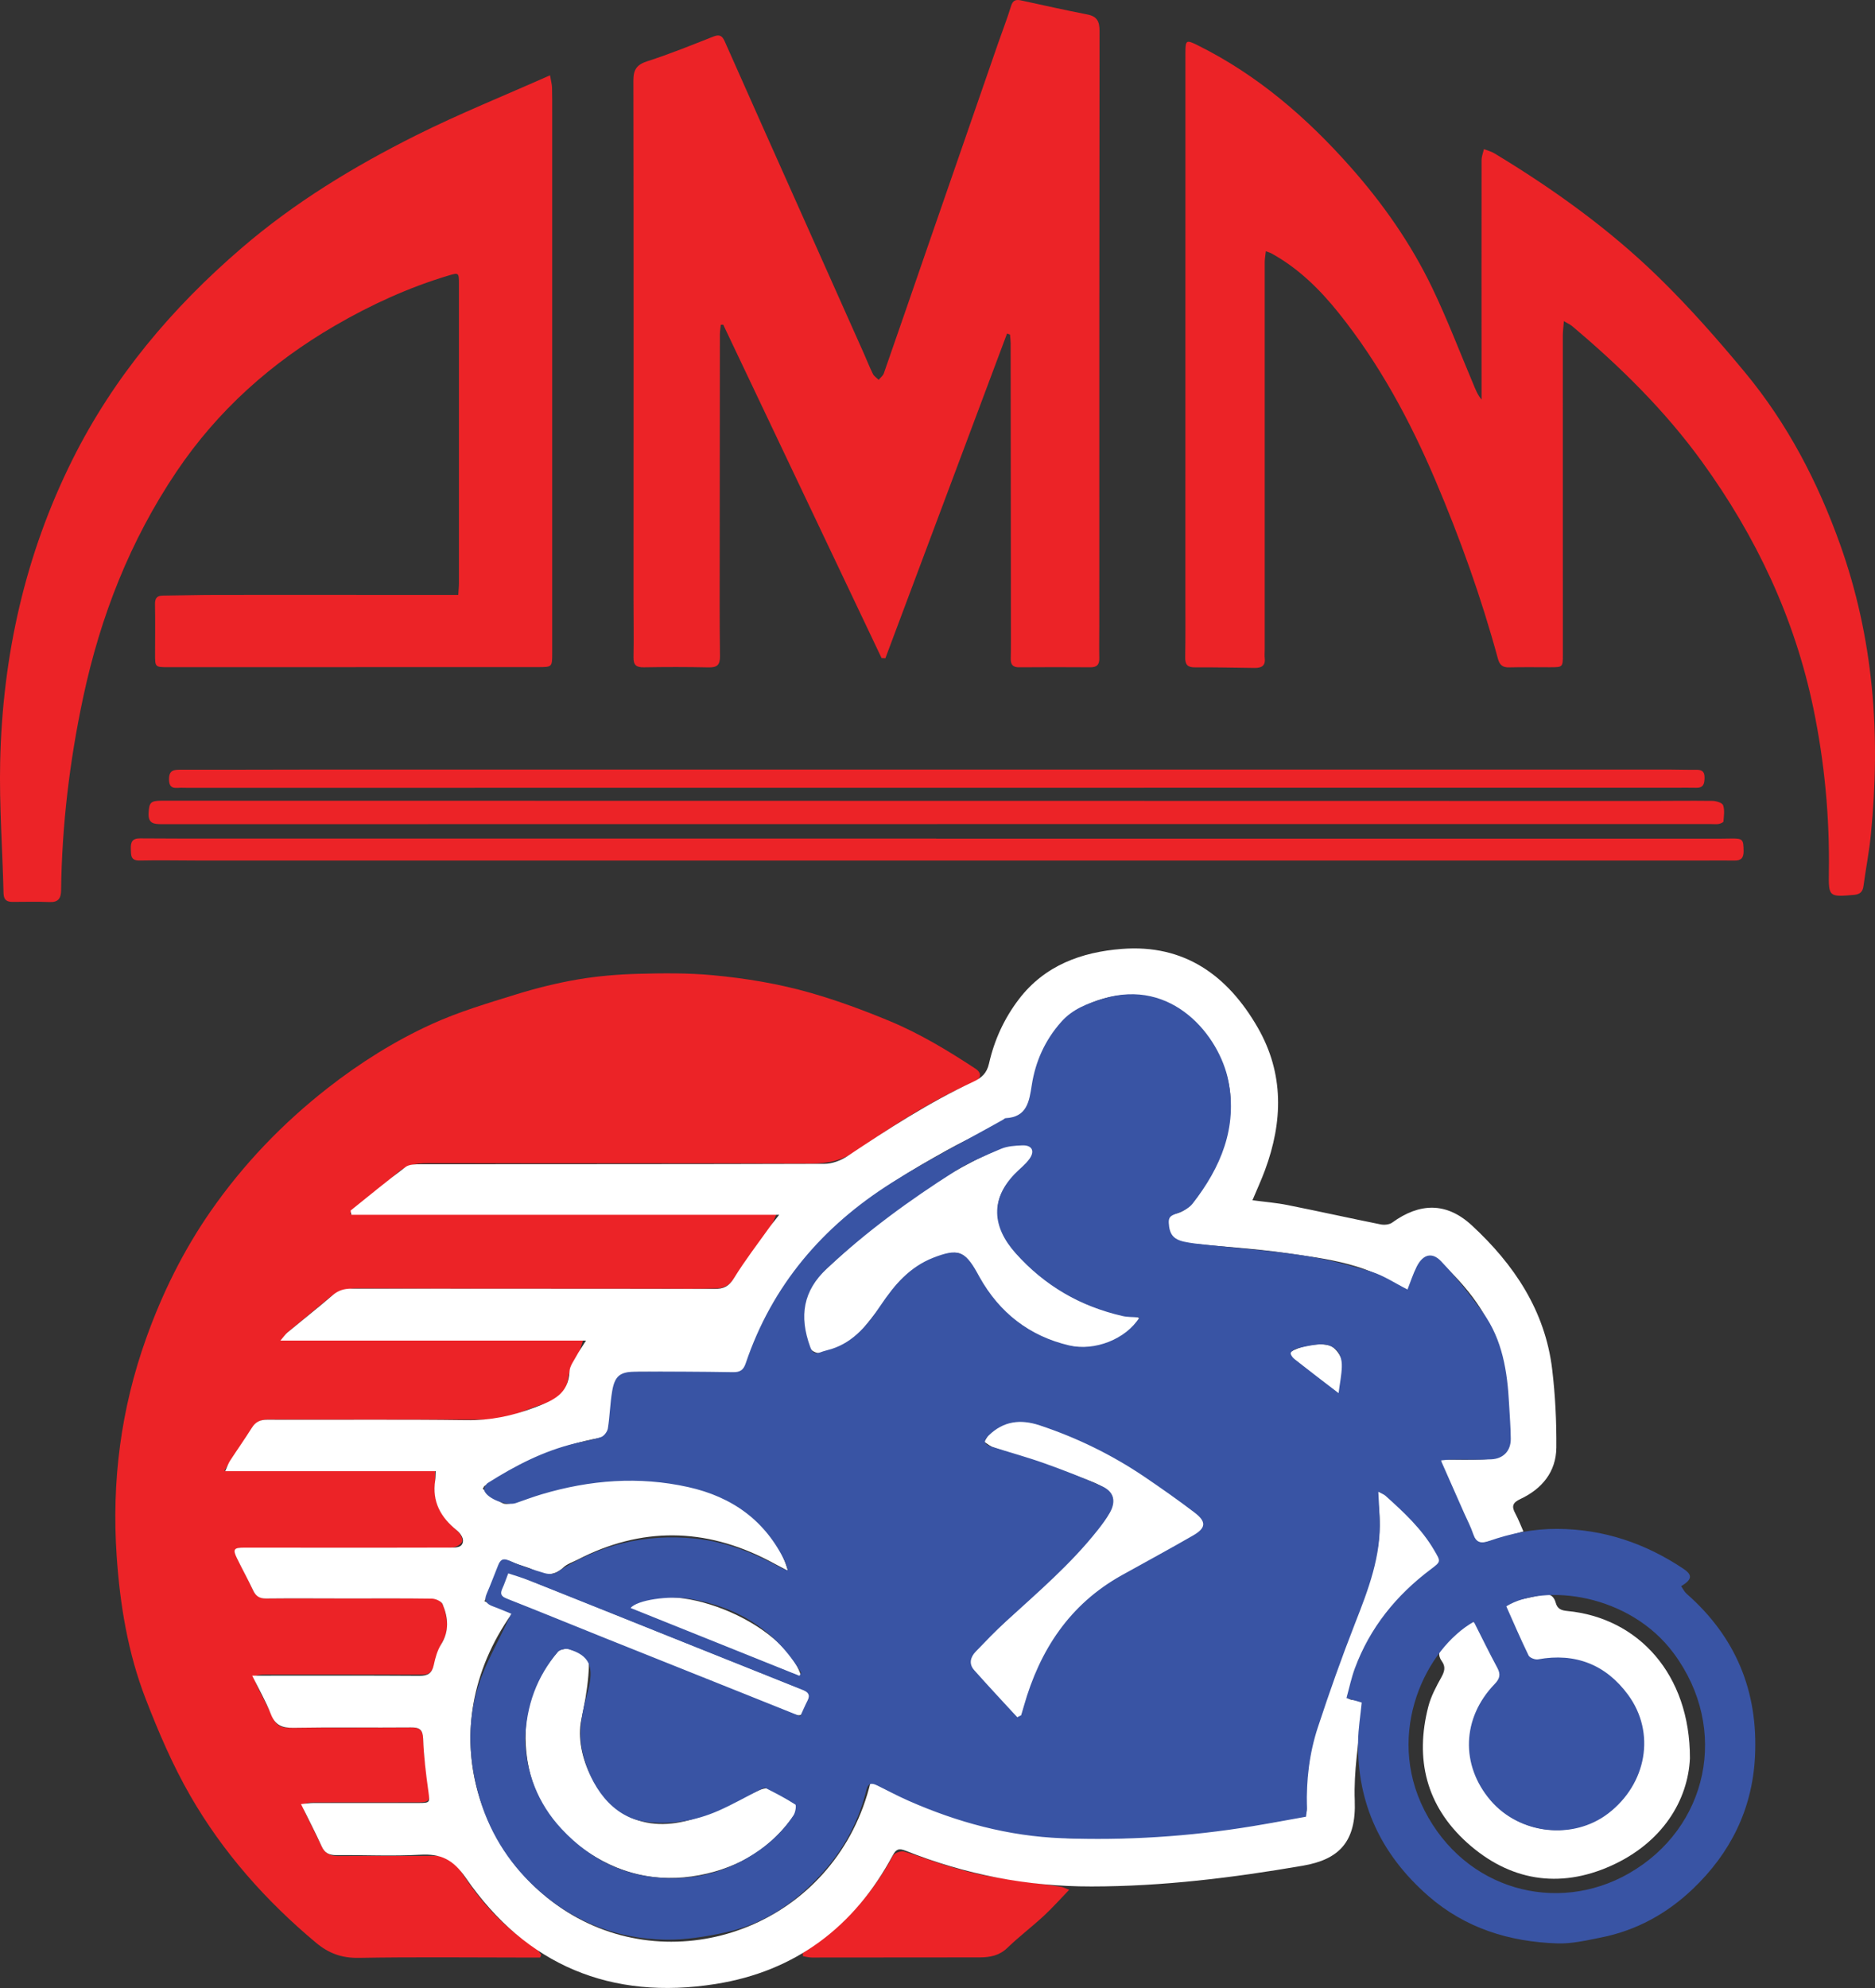 <?xml version="1.0" encoding="utf-8"?>
<!-- Generator: Adobe Illustrator 16.2.0, SVG Export Plug-In . SVG Version: 6.00 Build 0)  -->
<!DOCTYPE svg PUBLIC "-//W3C//DTD SVG 1.1//EN" "http://www.w3.org/Graphics/SVG/1.1/DTD/svg11.dtd">
<svg version="1.1" xmlns="http://www.w3.org/2000/svg" xmlns:xlink="http://www.w3.org/1999/xlink" x="0px" y="0px" width="100px"
	 height="106px" viewBox="0 0 100 106" enable-background="new 0 0 100 106" xml:space="preserve">
<rect x="0" y="0" width="100" height="106" fill="#333333" stroke="none"/>
<g id="Layer_0">
</g>
<g id="Layer_1">
</g>
<g id="Layer_2">
</g>
<g id="Layer_3">
</g>
<g id="Layer_5">
</g>
<g id="Layer_6">
	<g>
		<path fill-rule="evenodd" clip-rule="evenodd" fill="#EC2327" d="M18.649,64.737c7.638,0,15.133,0,22.764,0
			c-0.132,0.289-0.183,0.463-0.28,0.604c-0.694,1.005-1.381,2.017-2.113,2.994c-0.147,0.197-0.479,0.35-0.73,0.358
			c-1.042,0.04-2.085,0.018-3.128,0.018c-5.374,0-10.747,0.011-16.121-0.017c-0.61-0.003-1.08,0.166-1.524,0.539
			c-0.731,0.612-1.472,1.214-2.204,1.827c-0.087,0.073-0.139,0.188-0.265,0.366c5.364,0,10.65,0,16.057,0
			c-0.088,0.276-0.131,0.463-0.206,0.637c-0.203,0.479-0.543,0.938-0.603,1.432c-0.098,0.815-0.54,1.151-1.259,1.354
			c-0.65,0.185-1.271,0.467-1.909,0.694c-0.204,0.072-0.422,0.15-0.634,0.15c-4.048,0.009-8.096,0.013-12.143-0.004
			c-0.439-0.001-0.711,0.122-0.94,0.505c-0.428,0.715-0.91,1.399-1.453,2.222c3.828,0,7.503,0,11.245,0
			c0,0.287,0.016,0.494-0.003,0.698c-0.099,1.068,0.401,1.84,1.182,2.501c0.156,0.131,0.316,0.431,0.265,0.583
			c-0.052,0.155-0.361,0.319-0.558,0.32c-3.659,0.017-7.318,0.011-10.977,0.005c-0.633-0.001-0.699,0.09-0.418,0.654
			c0.258,0.52,0.541,1.027,0.774,1.556c0.156,0.354,0.367,0.496,0.765,0.494c2.863-0.016,5.727,0.002,8.59-0.019
			c0.499-0.003,0.749,0.108,0.892,0.632c0.162,0.591,0.218,1.101-0.099,1.662c-0.229,0.407-0.347,0.882-0.483,1.335
			c-0.095,0.317-0.256,0.452-0.6,0.451c-2.775-0.01-5.55,0-8.325-0.006c-0.69-0.001-0.759,0.085-0.453,0.706
			c0.279,0.566,0.576,1.124,0.851,1.692c0.168,0.349,0.43,0.452,0.808,0.449c2.156-0.014,4.313,0.007,6.469-0.017
			c0.524-0.006,0.687,0.143,0.701,0.684c0.023,0.876,0.161,1.749,0.271,2.62c0.079,0.619,0.047,0.681-0.569,0.683
			c-1.82,0.005-3.641,0.004-5.461,0.004c-0.702,0-0.773,0.107-0.472,0.715c0.266,0.535,0.537,1.068,0.793,1.608
			c0.177,0.371,0.434,0.542,0.867,0.538c1.838-0.017,3.677,0.008,5.515-0.011c0.382-0.004,0.625,0.11,0.817,0.435
			c1.074,1.802,2.436,3.336,4.212,4.482c0.127,0.082,0.207,0.239,0.308,0.36c-0.019,0.048-0.038,0.097-0.057,0.146
			c-0.237,0-0.474,0-0.71,0c-2.987-0.001-5.975-0.036-8.961,0.017c-0.906,0.016-1.604-0.238-2.284-0.807
			c-2.675-2.235-4.961-4.815-6.697-7.824c-0.95-1.645-1.706-3.418-2.393-5.193c-0.941-2.437-1.364-4.995-1.541-7.607
			c-0.271-3.985,0.226-7.844,1.575-11.609c0.861-2.403,1.977-4.667,3.433-6.763c1.746-2.511,3.842-4.695,6.252-6.579
			c1.724-1.346,3.575-2.51,5.558-3.413c1.442-0.657,2.983-1.11,4.502-1.582c1.076-0.333,2.18-0.606,3.29-0.795
			c1.054-0.179,2.13-0.268,3.2-0.297c1.323-0.036,2.657-0.049,3.972,0.073c1.767,0.165,3.518,0.453,5.239,0.946
			c1.438,0.413,2.823,0.927,4.203,1.499c1.627,0.677,3.112,1.578,4.573,2.536c0.35,0.229,0.329,0.53-0.056,0.697
			c-2.238,0.968-4.27,2.297-6.262,3.666c-0.787,0.541-1.536,0.701-2.437,0.698c-6.823-0.02-13.646-0.006-20.469-0.019
			c-0.621-0.001-1.149,0.104-1.631,0.539c-0.669,0.604-1.396,1.146-2.093,1.72C18.956,64.377,18.864,64.503,18.649,64.737z"/>
		<path fill-rule="evenodd" clip-rule="evenodd" fill="#EC2327" d="M42.813,104.138c2.039-1.336,3.662-3.045,4.813-5.196
			c0.076-0.143,0.418-0.264,0.585-0.218c0.763,0.216,1.5,0.518,2.26,0.745c0.729,0.219,1.465,0.43,2.212,0.56
			c1.301,0.226,2.613,0.385,3.92,0.578c0.102,0.015,0.196,0.071,0.421,0.155c-0.481,0.498-0.898,0.97-1.358,1.396
			c-0.633,0.583-1.322,1.106-1.94,1.703c-0.433,0.417-0.932,0.506-1.48,0.507c-2.985,0.005-5.969,0.008-8.954,0.007
			c-0.155,0-0.309-0.045-0.464-0.069C42.823,104.249,42.818,104.192,42.813,104.138z"/>
		<path fill-rule="evenodd" clip-rule="evenodd" fill="#FFFFFF" d="M18.698,64.548c0.973-0.78,1.934-1.576,2.931-2.323
			c0.197-0.148,0.537-0.146,0.812-0.147c7.177-0.007,14.354,0.001,21.53-0.023c0.407-0.001,0.866-0.172,1.21-0.399
			c2.173-1.447,4.359-2.872,6.732-3.979c0.439-0.206,0.718-0.45,0.835-0.972c0.281-1.246,0.806-2.396,1.591-3.425
			c1.384-1.812,3.346-2.515,5.487-2.683c3.336-0.263,5.654,1.413,7.254,4.195c1.411,2.455,1.342,5.012,0.387,7.598
			c-0.192,0.522-0.428,1.03-0.67,1.607c0.663,0.089,1.273,0.137,1.869,0.256c1.659,0.331,3.311,0.7,4.969,1.032
			c0.194,0.039,0.465,0.013,0.616-0.097c1.469-1.066,2.897-1.095,4.242,0.146c2.255,2.082,3.916,4.552,4.29,7.683
			c0.165,1.378,0.233,2.775,0.222,4.164c-0.011,1.299-0.765,2.207-1.92,2.748c-0.41,0.192-0.478,0.385-0.273,0.761
			c0.165,0.305,0.288,0.633,0.436,0.965c-0.74,0.216-1.428,0.435-2.127,0.607c-0.131,0.033-0.396-0.071-0.447-0.183
			c-0.616-1.327-1.204-2.667-1.796-4.006c-0.025-0.059-0.018-0.133-0.031-0.249c0.781,0,1.536,0.03,2.288-0.008
			c1.091-0.055,1.429-0.369,1.357-1.43c-0.093-1.401-0.161-2.827-0.482-4.187c-0.476-2.011-1.755-3.588-3.251-4.974
			c-0.441-0.408-0.803-0.317-1.09,0.239c-0.24,0.464-0.409,0.964-0.618,1.469c-1.913-1.558-4.254-1.802-6.546-2.132
			c-1.64-0.235-3.301-0.323-4.95-0.491c-0.976-0.099-1.28-0.384-1.277-1.184c0-0.134,0.138-0.376,0.227-0.384
			c0.733-0.061,1.116-0.585,1.465-1.106c0.854-1.275,1.463-2.653,1.63-4.199c0.169-1.556-0.312-2.918-1.231-4.153
			c-0.758-1.016-1.681-1.817-2.943-2.118c-2.04-0.488-4.877,0.436-5.805,2.95c-0.332,0.899-0.479,1.867-0.729,2.799
			c-0.043,0.157-0.155,0.353-0.29,0.419c-1.358,0.672-2.765,1.254-4.085,1.989c-1.895,1.056-3.766,2.163-5.406,3.607
			c-2.391,2.106-4.202,4.607-5.217,7.642c-0.165,0.491-0.394,0.645-0.902,0.63c-1.607-0.046-3.216-0.046-4.824-0.051
			c-1.104-0.004-1.324,0.164-1.513,1.255c-0.099,0.571-0.114,1.158-0.135,1.739c-0.012,0.317-0.108,0.446-0.449,0.506
			c-2.262,0.395-4.305,1.331-6.218,2.572c-0.039,0.024-0.057,0.083-0.106,0.16c0.353,0.266,0.677,0.577,1.062,0.77
			c0.185,0.091,0.5-0.002,0.728-0.087c2.039-0.761,4.149-1.188,6.319-1.163c2.258,0.026,4.43,0.446,6.249,1.939
			c0.928,0.763,1.566,1.723,1.92,2.914c-0.346-0.184-0.69-0.37-1.038-0.55c-3.391-1.758-6.789-1.802-10.193-0.04
			c-0.25,0.129-0.541,0.218-0.74,0.403c-0.506,0.471-1.009,0.446-1.587,0.149c-0.357-0.185-0.774-0.251-1.137-0.426
			c-0.398-0.19-0.608-0.105-0.759,0.307c-0.217,0.592-0.477,1.168-0.73,1.779c0.509,0.222,0.982,0.427,1.47,0.639
			c-4.446,6.283-1.665,13.438,3.477,16.242c5.968,3.256,13.888,0.063,15.644-7.241c0.996,0.451,1.971,0.938,2.98,1.342
			c2.613,1.047,5.328,1.62,8.151,1.666c3.331,0.054,6.631-0.258,9.913-0.794c0.609-0.099,1.213-0.229,1.821-0.333
			c0.263-0.046,0.409-0.147,0.394-0.447c-0.159-3.01,0.879-5.747,1.931-8.484c0.537-1.396,1.098-2.787,1.559-4.21
			c0.406-1.252,0.499-2.557,0.293-3.871c-0.019-0.115-0.003-0.234-0.003-0.434c0.169,0.089,0.299,0.13,0.394,0.212
			c1.089,0.933,2.104,1.925,2.837,3.184c0.224,0.382,0.135,0.517-0.18,0.745c-2.327,1.683-3.924,3.877-4.603,6.693
			c-0.02,0.083-0.02,0.171-0.03,0.271c0.078,0.03,0.139,0.072,0.204,0.078c0.666,0.062,0.607,0.054,0.531,0.743
			c-0.171,1.539-0.43,3.091-0.371,4.627c0.085,2.205-0.842,3.142-2.768,3.473c-3.729,0.642-7.47,1.104-11.268,1.107
			c-3.44,0.005-6.735-0.638-9.916-1.905c-0.374-0.148-0.516-0.075-0.693,0.254c-2.042,3.797-5.181,6.177-9.443,6.851
			c-5.57,0.884-10.104-0.995-13.314-5.646c-0.69-1.001-1.338-1.31-2.454-1.246c-1.48,0.084-2.969,0.007-4.454,0.021
			c-0.382,0.004-0.622-0.104-0.787-0.468c-0.332-0.731-0.704-1.445-1.103-2.253c0.283-0.026,0.465-0.058,0.648-0.058
			c1.874-0.003,3.748,0.003,5.621-0.001c0.625-0.001,0.606-0.025,0.523-0.631c-0.128-0.924-0.244-1.854-0.277-2.785
			c-0.018-0.508-0.195-0.616-0.658-0.612c-2.086,0.019-4.172-0.016-6.257,0.021c-0.614,0.012-0.979-0.144-1.211-0.739
			c-0.257-0.662-0.618-1.285-0.992-2.044c0.34,0,0.543,0,0.747,0c2.722,0,5.444-0.009,8.167,0.01
			c0.45,0.003,0.675-0.132,0.771-0.581c0.08-0.375,0.187-0.771,0.388-1.091c0.45-0.716,0.378-1.434,0.084-2.146
			c-0.064-0.154-0.369-0.294-0.564-0.297c-1.502-0.022-3.004-0.011-4.507-0.011c-1.449,0-2.899-0.014-4.348,0.002
			c-0.354,0.004-0.547-0.127-0.692-0.439c-0.268-0.574-0.577-1.129-0.855-1.699c-0.236-0.483-0.175-0.574,0.376-0.574
			c2.263-0.001,4.525,0.004,6.788,0.004c1.414,0,2.828-0.006,4.242-0.007c0.29-0.001,0.628,0.01,0.645-0.363
			c0.008-0.183-0.164-0.425-0.324-0.553c-0.862-0.691-1.336-1.533-1.158-2.669c0.021-0.137,0.016-0.277,0.027-0.49
			c-3.725,0-7.424,0-11.228,0c0.115-0.249,0.167-0.412,0.257-0.55c0.384-0.591,0.792-1.167,1.167-1.764
			c0.2-0.319,0.445-0.429,0.825-0.428c3.536,0.015,7.071-0.024,10.606,0.024c1.278,0.02,2.444-0.222,3.64-0.672
			c1-0.376,1.814-0.713,1.871-1.936c0.013-0.277,0.226-0.55,0.367-0.813c0.13-0.241,0.288-0.468,0.511-0.823
			c-2.792,0-5.469,0-8.146,0c-2.664,0-5.328,0-8.152,0c0.19-0.222,0.27-0.342,0.376-0.431c0.801-0.664,1.619-1.308,2.407-1.985
			c0.304-0.262,0.615-0.354,1.008-0.353c6.452,0.008,12.904,0,19.355,0.015c0.499,0.002,0.775-0.136,1.048-0.579
			c0.58-0.942,1.262-1.824,1.905-2.728c0.121-0.168,0.255-0.328,0.502-0.645c-7.708,0-15.26,0-22.812,0
			C18.724,64.701,18.711,64.624,18.698,64.548z"/>
		<path fill-rule="evenodd" clip-rule="evenodd" fill="#FFFFFF" d="M90.129,93.756c-0.104,2.242-1.465,4.496-4.21,5.729
			c-2.772,1.243-5.421,0.797-7.678-1.236c-2.176-1.961-2.792-4.458-2.06-7.271c0.14-0.537,0.415-1.047,0.686-1.537
			c0.171-0.308,0.25-0.563,0.031-0.864c-0.224-0.307-0.18-0.587,0.101-0.842c0.404-0.366,0.802-0.738,1.203-1.107
			c0.256-0.236,0.439-0.222,0.604,0.119c0.373,0.78,0.757,1.554,1.166,2.314c0.182,0.336,0.013,0.521-0.192,0.73
			c-1.29,1.329-1.717,2.854-1.123,4.649c1.096,3.309,5.342,4.229,7.725,1.658c1.352-1.457,1.63-3.55,0.696-5.241
			c-1.011-1.83-2.92-2.766-4.938-2.361c-0.456,0.092-0.633-0.038-0.79-0.424c-0.299-0.735-0.626-1.458-0.962-2.177
			c-0.129-0.277-0.081-0.437,0.218-0.504c0.565-0.126,1.133-0.247,1.7-0.368c0.364-0.077,0.577,0.104,0.665,0.433
			c0.089,0.328,0.291,0.411,0.617,0.442C87.371,86.259,90.142,89.273,90.129,93.756z"/>
		<path fill-rule="evenodd" clip-rule="evenodd" fill="#FFFFFF" d="M60.837,70.305c-0.166,0.196-0.277,0.367-0.426,0.495
			c-1.438,1.246-3.022,1.306-4.692,0.548c-1.633-0.741-2.844-1.922-3.68-3.51c-0.61-1.157-0.926-1.247-2.165-0.769
			c-1.051,0.407-1.88,1.074-2.502,2.027c-0.403,0.618-0.881,1.188-1.346,1.763c-0.594,0.734-1.423,1.084-2.314,1.283
			c-0.149,0.033-0.443-0.116-0.51-0.257c-0.701-1.477-0.489-2.95,0.702-4.073c2.809-2.647,5.84-5.002,9.41-6.567
			c0.375-0.164,0.822-0.203,1.239-0.221c0.52-0.021,0.697,0.319,0.418,0.767c-0.127,0.205-0.311,0.385-0.498,0.538
			c-1.483,1.224-1.695,2.653-0.492,4.149c1.689,2.101,3.866,3.405,6.583,3.733C60.627,70.22,60.688,70.253,60.837,70.305z"/>
		<path fill-rule="evenodd" clip-rule="evenodd" fill="#FFFFFF" d="M42.654,96.33c-1.185,1.917-2.839,3.07-4.932,3.565
			c-2.251,0.533-4.381,0.178-6.323-1.109c-1.776-1.177-2.938-2.807-3.269-4.912c-0.338-2.15,0.156-4.132,1.621-5.806
			c0.101-0.116,0.323-0.131,0.493-0.179c0.041-0.012,0.097,0.035,0.147,0.052c1.034,0.334,1.072,0.337,0.987,1.408
			c-0.063,0.784-0.212,1.563-0.374,2.335c-0.409,1.944,0.962,4.598,2.816,5.305c1.175,0.448,2.388,0.282,3.525-0.121
			c1.072-0.38,2.08-0.938,3.123-1.405c0.16-0.071,0.396-0.148,0.526-0.083C41.542,95.656,42.063,95.985,42.654,96.33z"/>
		<path fill-rule="evenodd" clip-rule="evenodd" fill="#FFFFFF" d="M54.27,91.609c-0.749-0.785-1.528-1.543-2.236-2.362
			c-0.447-0.516-0.429-0.798,0.055-1.296c0.785-0.81,1.613-1.578,2.444-2.34c1.483-1.36,2.969-2.714,4.194-4.322
			c0.946-1.242,0.874-1.746-0.577-2.319c-1.687-0.666-3.429-1.188-5.144-1.784c-0.185-0.064-0.344-0.202-0.515-0.307
			c0.113-0.166,0.196-0.37,0.346-0.496c0.766-0.646,1.608-0.731,2.567-0.426c2.156,0.688,4.138,1.707,5.995,2.98
			c0.799,0.549,1.595,1.104,2.358,1.7c0.626,0.489,0.607,0.85-0.075,1.25c-1.153,0.678-2.325,1.326-3.51,1.946
			c-2.979,1.563-4.663,4.104-5.569,7.248c-0.042,0.146-0.091,0.29-0.138,0.436C54.4,91.548,54.335,91.578,54.27,91.609z"/>
		<path fill-rule="evenodd" clip-rule="evenodd" fill="#FFFFFF" d="M27.121,83.826c0.909,0.358,1.808,0.707,2.702,1.064
			c4.332,1.735,8.662,3.477,12.998,5.202c0.343,0.137,0.451,0.297,0.286,0.629c-0.071,0.141-0.139,0.286-0.188,0.436
			c-0.125,0.383-0.356,0.337-0.662,0.214c-1.829-0.738-3.666-1.457-5.496-2.19c-3.138-1.261-6.272-2.529-9.41-3.79
			c-0.778-0.313-0.781-0.305-0.447-1.068C26.965,84.18,27.028,84.037,27.121,83.826z"/>
		<path fill-rule="evenodd" clip-rule="evenodd" fill="#FFFFFF" d="M33.522,85.728c2.165-1.716,8.334,0.718,9.227,3.697
			C39.629,88.175,36.591,86.957,33.522,85.728z"/>
		<path fill-rule="evenodd" clip-rule="evenodd" fill="#FFFFFF" d="M68.675,72.204c0.507-0.465,1.979-0.702,2.414-0.369
			c0.25,0.191,0.486,0.552,0.509,0.854c0.039,0.508-0.097,1.029-0.176,1.683C70.446,73.602,69.579,72.917,68.675,72.204z"/>
		<path fill-rule="evenodd" clip-rule="evenodd" fill="#3954A4" d="M75.067,68.757c0.152-0.385,0.289-0.818,0.491-1.221
			c0.325-0.647,0.815-0.801,1.303-0.283c0.806,0.853,1.543,1.779,2.229,2.732c1.044,1.451,1.305,3.152,1.395,4.888
			c0.031,0.615,0.086,1.23,0.089,1.846c0.004,0.64-0.395,1.063-1.042,1.092c-0.701,0.032-1.405,0.006-2.108,0.012
			c-0.167,0.001-0.334,0.025-0.577,0.046c0.437,0.988,0.838,1.897,1.24,2.808c0.163,0.369,0.355,0.728,0.481,1.109
			c0.151,0.458,0.4,0.534,0.839,0.382c1.18-0.413,2.391-0.656,3.653-0.649c2.463,0.015,4.684,0.767,6.716,2.123
			c0.502,0.334,0.48,0.573-0.114,0.935c0.097,0.137,0.17,0.296,0.291,0.402c2.63,2.31,3.825,5.215,3.646,8.696
			c-0.144,2.802-1.312,5.135-3.319,7.048c-1.376,1.311-3.007,2.212-4.892,2.585c-0.769,0.152-1.558,0.34-2.331,0.314
			c-2.564-0.086-4.916-0.811-6.892-2.54c-2.495-2.186-3.794-4.908-3.734-8.238c0.012-0.68,0.125-1.357,0.194-2.065
			c-0.224-0.065-0.453-0.133-0.813-0.239c0.148-0.535,0.259-1.075,0.448-1.586c0.804-2.171,2.206-3.894,4.045-5.277
			c0.56-0.423,0.543-0.406,0.18-1.026c-0.668-1.142-1.621-2.023-2.59-2.894c-0.094-0.083-0.225-0.127-0.385-0.216
			c0.028,0.532,0.055,0.983,0.074,1.435c0.086,1.988-0.609,3.784-1.318,5.593c-0.715,1.825-1.37,3.676-1.982,5.539
			c-0.451,1.371-0.621,2.802-0.58,4.251c0.004,0.14-0.025,0.28-0.049,0.508c-0.942,0.168-1.896,0.348-2.855,0.506
			c-3.366,0.554-6.758,0.771-10.164,0.641c-2.859-0.11-5.582-0.85-8.192-2.002c-0.561-0.248-1.103-0.537-1.652-0.809
			c-0.279-0.138-0.485-0.153-0.58,0.228c-0.394,1.59-1.12,3.014-2.194,4.256c-1.431,1.654-3.159,2.873-5.318,3.347
			c-1.052,0.231-2.146,0.406-3.218,0.388c-2.506-0.042-4.759-0.896-6.662-2.543c-1.522-1.317-2.615-2.966-3.203-4.884
			c-0.619-2.018-0.746-4.105-0.096-6.133c0.38-1.184,1.026-2.284,1.554-3.422c0.05-0.108,0.107-0.213,0.198-0.393
			c-0.348-0.142-0.663-0.279-0.985-0.396c-0.336-0.123-0.493-0.303-0.329-0.677c0.218-0.498,0.403-1.01,0.609-1.513
			c0.112-0.274,0.237-0.408,0.595-0.246c0.604,0.273,1.243,0.475,1.879,0.664c0.198,0.06,0.489,0.066,0.648-0.039
			c2.251-1.479,4.714-2.074,7.387-1.802c1.639,0.168,3.138,0.768,4.572,1.551c0.084,0.047,0.178,0.074,0.371,0.151
			c-0.065-0.212-0.088-0.34-0.142-0.453c-1.047-2.203-2.819-3.472-5.173-3.996c-2.639-0.587-5.237-0.38-7.808,0.383
			c-0.468,0.139-0.927,0.312-1.389,0.472c-0.47,0.162-1.496-0.216-1.677-0.659c-0.041-0.101,0.072-0.344,0.183-0.413
			c1.456-0.922,2.976-1.711,4.668-2.115c0.459-0.109,0.931-0.181,1.374-0.334c0.16-0.056,0.336-0.288,0.364-0.462
			c0.105-0.658,0.118-1.331,0.229-1.986c0.135-0.792,0.408-1.03,1.196-1.036c1.75-0.014,3.5-0.005,5.249,0.023
			c0.384,0.006,0.557-0.115,0.68-0.479c1.403-4.152,4.097-7.295,7.761-9.606c1.929-1.219,3.972-2.258,5.962-3.377
			c0.046-0.025,0.088-0.078,0.134-0.081c1.139-0.056,1.261-0.886,1.396-1.757c0.197-1.271,0.707-2.405,1.577-3.383
			c0.605-0.681,1.398-0.977,2.224-1.229c3.69-1.13,6.209,1.979,6.685,4.376c0.496,2.491-0.405,4.626-1.908,6.551
			c-0.206,0.265-0.585,0.432-0.917,0.553c-0.265,0.096-0.368,0.19-0.353,0.475c0.033,0.588,0.23,0.872,0.819,1.001
			c0.393,0.084,0.796,0.123,1.196,0.166c1.712,0.187,3.433,0.31,5.133,0.567c1.227,0.188,2.442,0.5,3.631,0.86
			C73.788,68.003,74.396,68.419,75.067,68.757z M78.603,86.472c-2.523,1.423-4.754,5.884-2.635,10.051
			c2.161,4.249,7.054,5.564,10.895,3.373c4.241-2.42,5.389-7.707,2.403-11.74c-2.367-3.197-6.934-3.731-8.93-2.507
			c0.39,0.872,0.768,1.757,1.189,2.621c0.062,0.125,0.348,0.234,0.504,0.206c1.999-0.363,3.623,0.288,4.801,1.889
			c1.489,2.025,0.994,4.754-1.057,6.327c-1.876,1.439-4.731,1.121-6.282-0.699c-1.603-1.881-1.524-4.388,0.221-6.197
			c0.28-0.29,0.333-0.517,0.145-0.868C79.426,88.128,79.028,87.311,78.603,86.472z M60.771,70.245
			c-0.347-0.025-0.627-0.012-0.892-0.072c-2.258-0.515-4.173-1.622-5.715-3.353c-1.264-1.417-1.334-2.882-0.058-4.215
			c0.267-0.278,0.587-0.515,0.806-0.825c0.295-0.42,0.116-0.729-0.393-0.709c-0.381,0.016-0.789,0.04-1.133,0.186
			c-0.836,0.354-1.688,0.71-2.451,1.193c-2.42,1.536-4.733,3.222-6.83,5.187c-1.274,1.192-1.49,2.534-0.897,4.172
			c0.099,0.273,0.225,0.427,0.541,0.299c0.194-0.077,0.402-0.117,0.602-0.181c1.222-0.389,1.953-1.344,2.623-2.335
			c0.731-1.082,1.537-2.038,2.804-2.532c1.281-0.498,1.678-0.383,2.338,0.802c0.043,0.076,0.083,0.154,0.126,0.23
			c1.068,1.905,2.654,3.147,4.786,3.647C58.362,72.052,60.044,71.418,60.771,70.245z M28.006,92.818
			c0.06,1.656,0.653,3.318,1.948,4.703c1.634,1.749,3.641,2.669,6.048,2.625c1.325-0.024,2.594-0.365,3.748-1.016
			c1.025-0.578,1.915-1.341,2.569-2.334c0.104-0.156,0.165-0.537,0.095-0.581c-0.508-0.33-1.051-0.606-1.592-0.881
			c-0.061-0.031-0.188,0.045-0.274,0.089c-0.749,0.377-1.479,0.796-2.246,1.132c-1.226,0.537-2.534,0.751-3.856,0.583
			c-1.803-0.231-2.968-1.913-3.385-3.729c-0.252-1.101-0.004-2.162,0.287-3.221c0.362-1.319,0.09-1.923-1.018-2.251
			c-0.17-0.05-0.475,0.016-0.58,0.143C28.659,89.385,28.06,90.888,28.006,92.818z M54.254,91.563c0.07-0.036,0.14-0.072,0.209-0.107
			c0.048-0.165,0.097-0.329,0.144-0.494c0.848-2.985,2.438-5.418,5.214-6.966c1.271-0.709,2.554-1.399,3.814-2.127
			c0.689-0.398,0.714-0.73,0.077-1.217c-0.864-0.659-1.756-1.285-2.656-1.896c-1.738-1.177-3.606-2.092-5.604-2.756
			c-1.027-0.342-1.93-0.232-2.72,0.537c-0.301,0.292-0.27,0.464,0.125,0.59c0.951,0.304,1.916,0.565,2.855,0.9
			c1.037,0.37,2.066,0.769,3.068,1.223c0.633,0.288,0.753,0.8,0.412,1.406c-0.188,0.335-0.424,0.646-0.663,0.948
			c-1.436,1.812-3.188,3.306-4.884,4.856c-0.558,0.51-1.08,1.058-1.605,1.602c-0.286,0.295-0.38,0.657-0.084,0.989
			C52.71,89.899,53.486,90.728,54.254,91.563z M27.105,83.891c-0.12,0.315-0.2,0.563-0.309,0.8c-0.13,0.281-0.085,0.424,0.234,0.549
			c1.736,0.68,3.46,1.391,5.191,2.084c2.401,0.963,4.804,1.92,7.206,2.881c1.071,0.428,2.141,0.857,3.254,1.304
			c0.143-0.309,0.257-0.58,0.391-0.841c0.157-0.307,0.013-0.453-0.258-0.561c-1.919-0.766-3.837-1.535-5.755-2.303
			c-2.939-1.177-5.878-2.356-8.819-3.528C27.875,84.13,27.493,84.021,27.105,83.891z M42.638,89.354
			c0.03-0.054,0.06-0.107,0.089-0.161c-1.34-2.245-3.353-3.505-5.921-3.941c-1.139-0.192-2.836,0.063-3.172,0.486
			C36.643,86.945,39.64,88.15,42.638,89.354z M71.391,74.282c0.067-0.522,0.158-0.961,0.173-1.401
			c0.028-0.842-0.498-1.299-1.342-1.188c-0.347,0.045-0.69,0.113-1.028,0.201c-0.134,0.035-0.292,0.126-0.353,0.238
			c-0.033,0.061,0.09,0.251,0.187,0.327C69.767,73.042,70.516,73.61,71.391,74.282z"/>
		<path fill-rule="evenodd" clip-rule="evenodd" fill="#EC2327" d="M53.709,17.784c-2.162,5.771-4.325,11.542-6.488,17.313
			c-0.067-0.003-0.135-0.006-0.203-0.008c-2.815-5.926-5.63-11.851-8.446-17.777c-0.043,0.002-0.087,0.004-0.13,0.006
			c-0.017,0.174-0.048,0.347-0.048,0.519c-0.005,3.863-0.008,7.727-0.009,11.589c-0.001,1.853-0.011,3.704,0.014,5.556
			c0.006,0.473-0.153,0.613-0.61,0.603c-1.148-0.025-2.297-0.024-3.446-0.004c-0.409,0.007-0.564-0.115-0.556-0.54
			c0.021-1.058-0.001-2.116,0-3.174c0.001-9.189,0.01-18.38-0.007-27.57c-0.001-0.598,0.186-0.853,0.755-1.035
			c1.187-0.382,2.345-0.853,3.506-1.31c0.32-0.126,0.471-0.062,0.609,0.25c1.317,2.976,2.647,5.945,3.973,8.916
			c1.147,2.569,2.294,5.14,3.44,7.708c0.165,0.37,0.31,0.748,0.49,1.109c0.063,0.126,0.203,0.214,0.308,0.319
			c0.095-0.116,0.231-0.217,0.277-0.35c0.807-2.307,1.601-4.618,2.399-6.928C50.767,9.42,52,5.863,53.232,2.308
			c0.23-0.664,0.488-1.32,0.693-1.992c0.102-0.33,0.281-0.349,0.558-0.288c1.169,0.255,2.338,0.515,3.512,0.745
			c0.518,0.101,0.648,0.376,0.647,0.882c-0.015,10.531-0.012,21.062-0.013,31.593c0,0.616-0.012,1.233,0,1.852
			c0.007,0.334-0.124,0.48-0.467,0.479c-1.272-0.009-2.545-0.008-3.817,0.001c-0.324,0.003-0.444-0.147-0.438-0.45
			c0.009-0.336,0.009-0.671,0.009-1.005c-0.004-5.274-0.008-10.547-0.014-15.819c-0.001-0.155-0.022-0.311-0.035-0.466
			C53.815,17.82,53.763,17.802,53.709,17.784z"/>
		<path fill-rule="evenodd" clip-rule="evenodd" fill="#EC2327" d="M67.511,13.396c-0.023,0.227-0.059,0.408-0.059,0.591
			c-0.002,6.879-0.001,13.759,0,20.638c0,0.158-0.016,0.318,0.002,0.476c0.046,0.418-0.198,0.518-0.544,0.514
			c-1.06-0.012-2.119-0.039-3.178-0.031c-0.396,0.002-0.526-0.147-0.521-0.531c0.018-1.076,0.009-2.152,0.009-3.229
			c0.001-9.665,0.001-19.331,0.002-28.997c0.001-0.696,0.036-0.72,0.664-0.408c3.182,1.581,5.807,3.85,8.146,6.491
			c1.727,1.95,3.207,4.064,4.335,6.401c0.816,1.691,1.484,3.455,2.216,5.187c0.114,0.269,0.212,0.544,0.434,0.807
			c0-0.233,0-0.467,0-0.699c-0.002-4.021-0.006-8.043,0-12.065c0-0.196,0.081-0.392,0.125-0.589
			c0.189,0.075,0.395,0.124,0.566,0.229c3.148,1.902,6.128,4.043,8.759,6.61c1.629,1.589,3.142,3.31,4.597,5.063
			c2.269,2.735,3.891,5.854,5.081,9.192c0.873,2.449,1.422,4.97,1.681,7.563c0.261,2.628,0.214,5.245-0.043,7.863
			c-0.09,0.928-0.273,1.845-0.397,2.771c-0.044,0.318-0.193,0.446-0.516,0.474c-1.318,0.111-1.35,0.108-1.33-1.188
			c0.044-2.956-0.228-5.88-0.829-8.772c-1-4.815-3.056-9.157-5.931-13.128c-1.979-2.734-4.365-5.082-6.942-7.247
			c-0.103-0.086-0.232-0.14-0.432-0.258c-0.022,0.307-0.056,0.544-0.056,0.781c-0.002,5.662,0,11.324,0.002,16.985
			c0,0.688,0.002,0.688-0.693,0.688c-0.725,0-1.449-0.012-2.174,0.007c-0.346,0.009-0.507-0.135-0.595-0.458
			c-0.883-3.253-2.017-6.417-3.336-9.518c-1.356-3.187-2.989-6.218-5.163-8.929c-1.004-1.252-2.142-2.374-3.568-3.161
			C67.75,13.477,67.666,13.455,67.511,13.396z"/>
		<path fill-rule="evenodd" clip-rule="evenodd" fill="#EC2327" d="M29.335,4.015c0.054,0.319,0.101,0.482,0.106,0.646
			c0.013,0.44,0.01,0.881,0.01,1.322c0,9.612,0,19.226,0,28.837c0,0.749-0.005,0.75-0.757,0.75
			c-6.574,0.002-13.148,0.003-19.722,0.004c-0.704,0-0.703-0.002-0.701-0.712c0.001-0.881,0.012-1.762-0.004-2.643
			c-0.006-0.315,0.099-0.459,0.418-0.46c0.953-0.009,1.906-0.039,2.858-0.04c3.476-0.004,6.952,0,10.428,0.001
			c0.806,0.001,1.612,0,2.47,0c0.015-0.263,0.036-0.448,0.036-0.635c0.001-5.31,0.001-10.618,0-15.927
			c0-0.625-0.004-0.632-0.561-0.465c-2.128,0.638-4.135,1.558-6.051,2.67c-3.389,1.97-6.245,4.511-8.446,7.778
			c-2.484,3.686-4.066,7.731-4.987,12.059c-0.721,3.385-1.129,6.804-1.173,10.265c-0.006,0.435-0.146,0.652-0.621,0.632
			c-0.653-0.027-1.307-0.01-1.961-0.008c-0.313,0.001-0.479-0.102-0.488-0.46c-0.056-2.342-0.232-4.684-0.18-7.021
			c0.126-5.632,1.326-11.031,3.854-16.099c2.197-4.403,5.302-8.086,9.023-11.284c2.828-2.432,5.989-4.35,9.303-6.008
			C24.493,6.065,26.891,5.103,29.335,4.015z"/>
		<path fill-rule="evenodd" clip-rule="evenodd" fill="#EC2327" d="M49.989,43.94c-13.786,0-27.572-0.001-41.358,0.004
			c-0.42,0-0.732-0.029-0.706-0.579c0.027-0.569,0.102-0.671,0.69-0.671c26.335,0.004,52.67,0.009,79.005,0.013
			c1.237,0,2.474-0.02,3.711-0.004c0.199,0.003,0.522,0.101,0.568,0.232c0.091,0.261,0.041,0.576,0.018,0.866
			c-0.005,0.052-0.159,0.114-0.252,0.133c-0.119,0.022-0.246,0.006-0.37,0.006C77.526,43.94,63.758,43.94,49.989,43.94z"/>
		<path fill-rule="evenodd" clip-rule="evenodd" fill="#EC2327" d="M49.934,44.718c13.945,0,27.888,0,41.833-0.001
			c0.194,0,0.389-0.007,0.583-0.008c0.603-0.004,0.635,0.052,0.642,0.671c0.004,0.368-0.139,0.513-0.496,0.506
			c-0.53-0.009-1.061-0.001-1.59-0.001c-26.774,0-53.55,0-80.324,0c-1.042,0-2.085-0.024-3.127-0.001
			c-0.497,0.011-0.465-0.286-0.477-0.619c-0.012-0.356,0.068-0.566,0.49-0.563c1.625,0.015,3.251,0.01,4.877,0.01
			c12.53,0,25.06,0,37.59,0C49.934,44.714,49.934,44.716,49.934,44.718z"/>
		<path fill-rule="evenodd" clip-rule="evenodd" fill="#EC2327" d="M49.934,41.033c13.062,0,26.124,0,39.185,0
			c0.441,0,0.884,0.019,1.325,0.011c0.29-0.005,0.467,0.062,0.465,0.405c-0.002,0.319-0.041,0.563-0.44,0.556
			c-0.335-0.007-0.671-0.003-1.007-0.003c-26.493,0.002-52.988,0.004-79.482,0.006c-0.106,0-0.212-0.007-0.318-0.005
			c-0.314,0.006-0.637,0.095-0.648-0.43c-0.011-0.54,0.29-0.533,0.676-0.532c2.191,0.005,4.383-0.007,6.575-0.008
			C27.488,41.032,38.711,41.033,49.934,41.033z"/>
	</g>
</g>
</svg>
